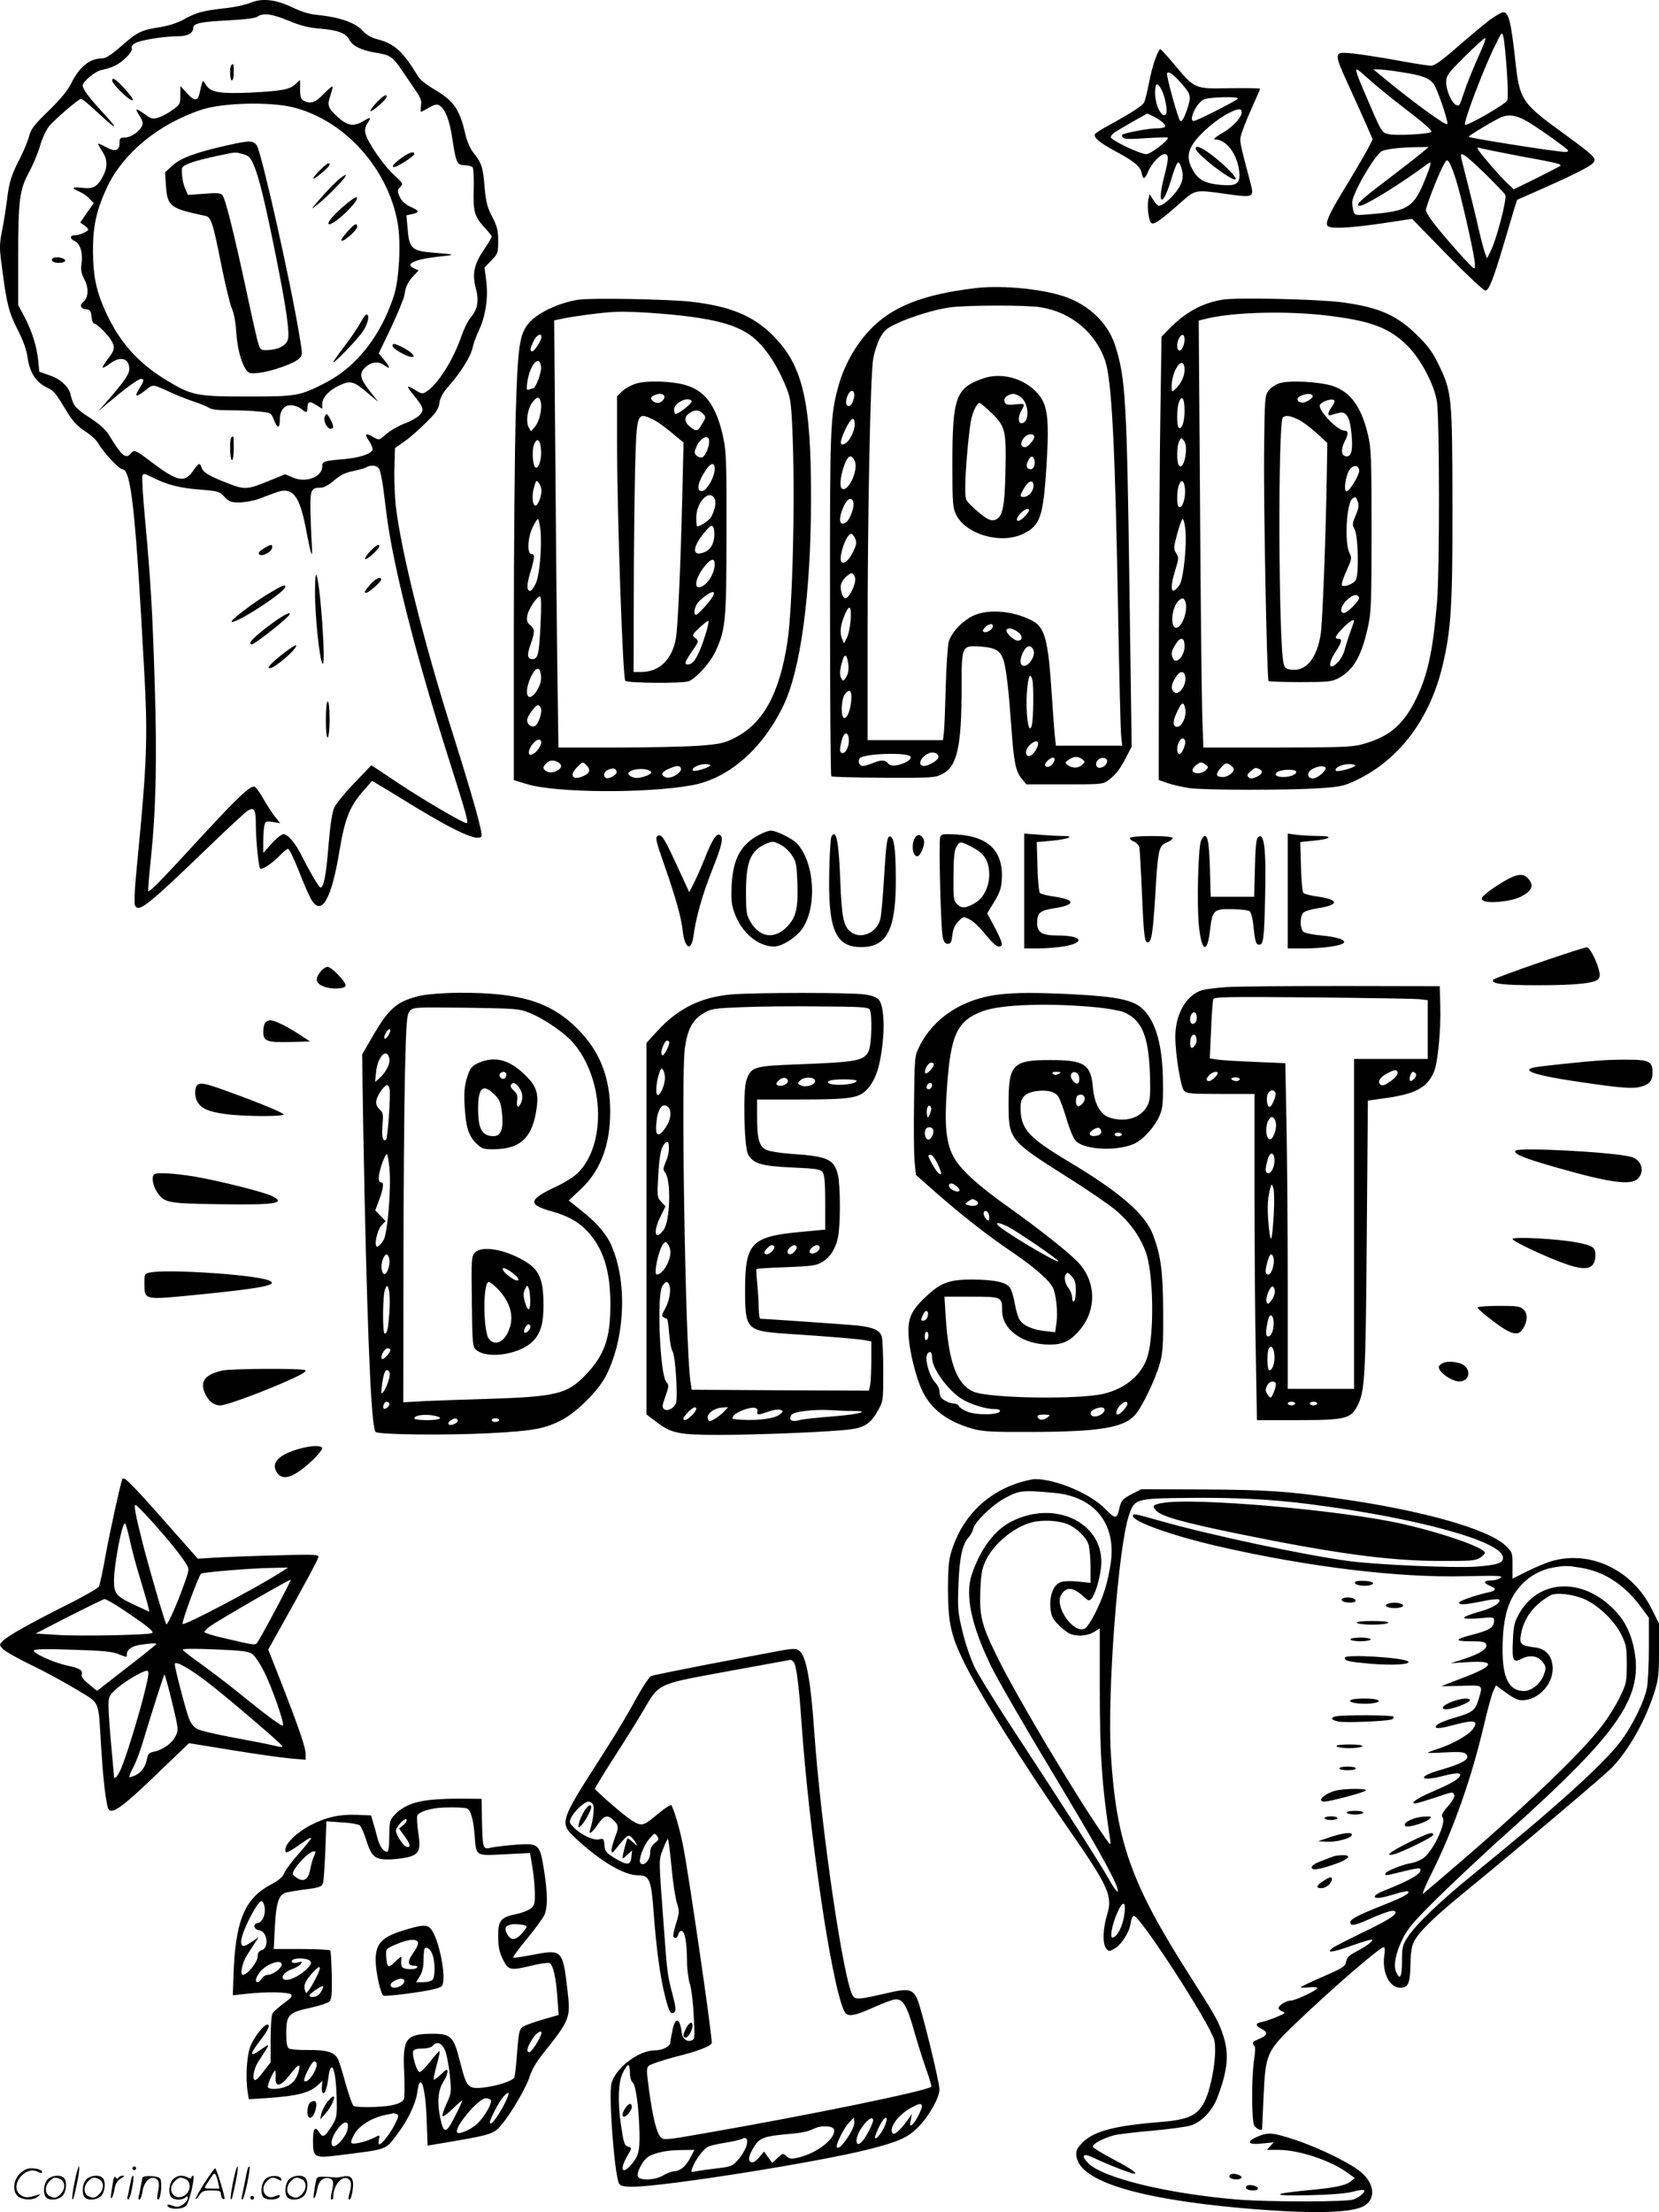 <svg version="1.0" xmlns="http://www.w3.org/2000/svg"
  viewBox="0 0 900.367 1200.421"
 preserveAspectRatio="xMidYMid meet">
<g transform="translate(-0.133,1200.658) scale(0.1,-0.1)"
fill="#000000" stroke="none">
<path d="M1359 11991 c-26 -11 -91 -25 -145 -30 -114 -13 -150 -23 -219 -62
-29 -16 -79 -32 -120 -39 -108 -17 -127 -26 -211 -100 -56 -49 -87 -70 -106
-70 -69 0 -124 -44 -170 -135 -21 -42 -59 -87 -123 -150 -77 -74 -95 -98 -105
-135 -6 -25 -27 -76 -46 -114 -50 -96 -64 -139 -74 -231 -6 -44 -17 -119 -27
-167 -16 -83 -16 -95 2 -225 23 -178 36 -227 86 -323 25 -49 44 -102 49 -138
13 -91 46 -141 115 -173 29 -14 40 -27 106 -137 27 -43 53 -70 92 -96 31 -19
63 -49 73 -67 21 -41 112 -139 129 -139 48 0 72 -221 120 -1114 17 -305 13
-460 -20 -821 -9 -88 -20 -217 -27 -286 -6 -69 -8 -134 -5 -143 18 -45 63 -10
380 295 112 108 216 205 231 215 38 24 46 9 46 -86 1 -81 15 -218 23 -226 9
-10 61 24 102 65 21 23 44 41 50 41 6 0 33 -55 59 -122 26 -68 57 -138 68
-155 55 -90 109 5 152 268 29 175 56 241 131 326 l46 52 47 -28 c26 -16 108
-65 182 -111 229 -139 346 -191 364 -162 9 15 -44 204 -158 566 -154 485 -279
986 -307 1229 -5 51 -9 141 -7 202 l3 110 50 35 c28 19 80 65 117 102 56 54
69 74 74 108 5 31 20 57 52 93 64 72 120 163 128 206 4 20 19 63 35 96 36 76
51 178 39 270 l-9 70 37 38 c35 36 37 41 37 106 0 56 -5 78 -33 132 -27 53
-34 81 -41 165 -9 106 -16 126 -62 184 -17 21 -34 62 -43 102 -31 133 -62 177
-167 239 -38 22 -77 52 -86 67 -85 140 -130 181 -222 205 -36 9 -61 24 -84 49
-38 42 -127 72 -239 83 -46 4 -89 17 -139 41 -92 44 -165 52 -230 25z m209
-97 c65 -27 108 -38 172 -43 96 -8 139 -25 157 -60 16 -33 67 -58 141 -70 83
-13 94 -21 150 -104 27 -39 61 -90 76 -112 21 -30 26 -48 22 -72 -2 -18 -3
-33 0 -33 3 0 23 10 44 23 31 17 44 20 57 11 30 -18 55 -81 69 -179 20 -133
26 -145 68 -145 19 0 38 -6 43 -12 4 -7 7 -61 5 -119 -3 -122 4 -146 58 -206
22 -23 40 -46 40 -50 0 -5 -17 -33 -38 -65 -58 -84 -69 -136 -49 -213 19 -71
11 -117 -29 -164 -14 -16 -36 -62 -49 -100 -43 -126 -129 -263 -190 -300 -20
-13 -26 -12 -57 7 -51 32 -55 27 -16 -20 59 -73 63 -86 37 -114 -13 -13 -49
-34 -80 -45 -32 -12 -77 -37 -100 -57 -40 -35 -41 -35 -69 -19 -44 27 -53 20
-26 -19 13 -20 22 -42 19 -49 -8 -22 -74 -43 -154 -50 -111 -9 -119 -12 -119
-40 0 -58 -91 -91 -161 -59 l-40 17 -79 -32 c-128 -53 -138 -54 -237 -15 -103
40 -129 57 -138 84 -9 28 -16 25 -47 -20 -46 -66 -85 -57 -234 56 -76 58 -85
62 -104 39 -26 -32 -49 -12 -119 104 -16 26 -52 58 -103 91 -77 50 -90 66
-103 123 -9 44 -55 87 -115 107 l-55 19 -6 58 c-8 80 -34 163 -75 240 l-34 65
0 261 c0 310 7 364 60 461 21 39 48 103 59 143 12 40 34 86 48 104 35 41 161
149 174 149 6 0 36 -24 67 -53 89 -82 112 -101 112 -93 0 3 -26 35 -58 69 -75
81 -112 130 -112 150 0 20 67 76 100 83 65 15 94 29 132 65 26 24 38 44 35 54
-4 10 3 20 21 29 31 16 159 36 232 36 50 0 80 17 80 46 0 24 44 33 191 40 90
5 146 12 157 20 29 22 79 16 170 -22z m492 -2433 c5 -11 14 -52 20 -93 5 -40
14 -111 20 -158 38 -289 159 -763 338 -1325 96 -303 108 -345 95 -345 -19 0
-237 128 -372 218 l-144 96 -92 -96 c-51 -53 -100 -113 -109 -133 -12 -25 -22
-91 -32 -208 -12 -157 -26 -227 -43 -227 -8 0 -65 97 -104 176 -33 66 -74 114
-97 114 -10 0 -39 -23 -64 -51 l-46 -51 0 63 c0 35 3 75 7 88 5 21 10 22 46
17 l39 -7 -30 38 c-16 21 -44 64 -62 96 -18 32 -39 61 -46 64 -23 9 -89 -53
-299 -281 -213 -232 -272 -292 -279 -285 -2 2 4 85 15 183 27 264 33 536 20
946 -13 404 -21 546 -52 883 -12 125 -18 234 -15 242 5 13 11 13 48 -6 82 -42
154 -61 261 -69 102 -8 109 -10 136 -39 26 -27 35 -31 83 -31 29 1 76 9 103
19 28 11 70 26 94 35 88 33 127 -13 161 -189 31 -163 40 -185 33 -84 -3 47 -6
129 -7 182 -1 106 4 117 56 117 17 0 44 15 72 39 34 29 61 43 103 51 32 7 65
16 73 21 26 15 59 10 70 -10z M1257 11653 c-11 -10 -8 -83 3 -83 6 0 10 20 10
45 0 46 -2 50 -13 38z M610 11569 c0 -18 96 -112 110 -107 8 2 -7 25 -40 61
-51 55 -70 68 -70 46z M1097 11554 c-3 -10 -8 -33 -12 -51 -9 -46 -29 -47 -69
-2 l-36 39 0 -50 c0 -47 -2 -52 -41 -79 -22 -17 -56 -35 -76 -42 -33 -10 -39
-9 -79 20 -50 34 -53 33 -23 -15 16 -26 18 -38 10 -53 -17 -32 -62 -61 -92
-61 -26 0 -29 -4 -29 -30 0 -42 -24 -49 -73 -22 -22 12 -42 21 -43 19 -2 -2 8
-20 21 -40 30 -44 32 -85 5 -137 -29 -56 -53 -70 -111 -63 -57 7 -63 -1 -16
-21 17 -7 42 -24 54 -38 l23 -24 -37 -52 -36 -53 21 -15 c12 -8 22 -19 22 -23
0 -10 -46 -31 -70 -31 -31 0 -32 -18 -3 -32 31 -15 46 -66 36 -130 -4 -27 1
-49 17 -79 24 -46 21 -97 -5 -119 -23 -19 -18 -38 13 -42 23 -3 27 -8 30 -40
2 -22 9 -38 16 -38 14 0 79 -66 95 -97 17 -34 14 -48 -24 -97 -39 -52 -35 -58
15 -21 56 41 103 27 103 -31 0 -28 -27 -67 -113 -166 l-55 -63 53 45 c95 80
163 130 178 130 19 0 18 -9 -6 -48 -31 -50 -24 -55 26 -17 51 39 34 41 164
-18 30 -13 80 -32 110 -42 30 -10 64 -24 75 -31 13 -10 51 -14 116 -14 53 0
124 -3 159 -7 62 -6 63 -7 78 -45 19 -49 32 -48 32 2 0 54 30 85 73 76 17 -3
38 -13 47 -21 23 -21 30 -19 30 8 0 35 10 39 47 16 l33 -21 0 25 c0 36 37 76
93 102 60 28 78 24 156 -43 l56 -47 -48 61 c-54 69 -58 95 -21 129 30 28 71
32 100 10 34 -26 36 -16 3 25 l-32 39 66 138 c36 76 69 156 73 178 8 50 19 72
52 107 l25 27 -26 12 c-53 24 8 50 153 65 77 8 72 10 -43 19 -120 9 -135 23
-143 126 l-7 77 32 7 c41 9 39 18 -9 39 -23 10 -47 30 -55 46 -19 37 -19 45 1
64 14 15 11 20 -35 62 -57 51 -146 180 -156 226 -5 19 -1 37 9 53 24 36 20 39
-18 16 -53 -33 -89 -28 -141 20 -55 50 -59 64 -40 119 8 24 13 45 11 47 -3 3
-24 -16 -49 -41 -44 -47 -71 -55 -108 -36 -15 9 -19 22 -19 62 l0 51 -24 -22
c-33 -31 -74 -38 -245 -47 -168 -7 -217 1 -242 42 -15 25 -17 25 -22 8z m496
-130 c279 -70 515 -332 567 -630 18 -104 8 -300 -20 -389 -69 -217 -202 -387
-369 -474 -144 -74 -158 -76 -426 -76 -276 0 -302 5 -435 85 -155 93 -255 204
-329 361 -56 119 -74 201 -75 339 -1 141 19 229 79 356 88 182 276 336 506
414 115 39 371 46 502 14z M1240 11219 c-173 -38 -261 -71 -303 -111 l-40 -37
5 -72 c8 -113 21 -123 214 -164 31 -7 41 -37 85 -259 22 -110 48 -219 58 -241
11 -24 21 -75 24 -125 6 -91 25 -165 52 -207 16 -23 21 -25 70 -20 68 7 193
51 219 77 20 20 20 21 2 127 -48 293 -205 990 -231 1030 -19 28 -40 28 -155 2z
m81 -49 c31 -9 40 -18 57 -58 29 -66 63 -207 121 -497 55 -274 75 -411 65
-450 -8 -32 -52 -56 -107 -58 -39 -2 -42 0 -53 33 -7 19 -37 154 -68 300 -67
310 -111 487 -128 508 -10 11 -29 13 -100 7 l-87 -6 -15 35 c-13 32 -19 70
-17 108 1 19 62 41 189 68 106 23 99 22 143 10z M1737 11082 c-51 -52 -46 -61
8 -16 42 34 56 54 37 54 -4 0 -25 -17 -45 -38z M1831 11025 c-23 -21 -65 -65
-94 -99 -51 -59 -51 -60 -12 -29 58 46 160 151 153 159 -4 3 -25 -11 -47 -31z
M1904 10918 c-44 -32 -104 -91 -115 -110 -19 -35 19 -18 76 33 53 50 81 86 72
95 -2 2 -17 -6 -33 -18z M1899 10763 c-42 -46 -52 -63 -41 -63 17 0 82 60 82
76 0 21 -14 17 -41 -13z M1959 10258 c-12 -23 -50 -80 -85 -126 -35 -46 -64
-86 -64 -90 0 -14 134 125 161 167 29 44 38 91 19 91 -5 0 -19 -19 -31 -42z
M2045 11450 c-21 -22 -36 -42 -33 -46 7 -7 88 64 88 77 0 18 -17 8 -55 -31z
M2182 11151 c-45 -33 -59 -51 -41 -51 17 0 109 60 109 71 0 17 -27 9 -68 -20z
M287 10604 c-12 -12 4 -24 33 -24 16 0 31 4 34 9 10 16 -52 30 -67 15z M2132
10128 c6 -17 78 -58 102 -58 16 0 16 2 5 16 -14 17 -82 54 -99 54 -7 0 -10 -6
-8 -12z M1763 9744 c-8 -21 13 -64 32 -64 19 0 19 13 0 50 -18 34 -23 36 -32
14z M1257 9633 c-11 -10 -8 -123 3 -123 6 0 10 28 10 65 0 65 -1 71 -13 58z
M1431 9029 c-23 -14 -30 -24 -23 -31 14 -14 66 12 70 35 4 22 -5 22 -47 -4z
M2010 9015 c-18 -19 -30 -38 -27 -42 8 -7 77 55 77 69 0 16 -17 7 -50 -27z
M1711 8795 c-1 -127 25 -375 41 -390 19 -18 -11 426 -33 480 -5 12 -8 -22 -8
-90z M2011 8835 c-33 -38 -36 -45 -21 -45 13 0 80 60 80 71 0 20 -30 7 -59
-26z M1470 8792 c-87 -51 -225 -155 -211 -160 27 -9 291 163 291 190 0 14 -14
9 -80 -30z M1485 8629 c-104 -76 -146 -119 -116 -119 10 0 120 83 176 133 60
54 21 45 -60 -14z M1531 8454 c-62 -50 -84 -74 -66 -74 28 0 156 112 143 125
-3 3 -38 -20 -77 -51z M1770 8099 c0 -64 4 -98 10 -94 6 3 10 48 10 101 0 56
-4 94 -10 94 -6 0 -10 -40 -10 -101z M8083 11896 c-32 -25 -110 -90 -173 -145
-80 -70 -123 -101 -141 -101 -14 0 -74 9 -135 20 -156 29 -298 50 -339 50 -48
0 -46 -20 11 -145 25 -55 68 -150 96 -212 l49 -112 -26 -52 c-15 -28 -65 -114
-111 -190 -92 -149 -118 -204 -110 -225 8 -21 105 -17 296 10 l165 25 190
-195 c105 -107 198 -194 207 -194 20 0 42 56 100 250 22 74 47 159 56 189 l17
53 140 62 c176 78 258 120 274 140 19 23 2 39 -163 159 -227 165 -238 181
-261 396 -23 210 -36 261 -65 261 -10 0 -44 -20 -77 -44z m96 -270 c6 -87 7
-155 2 -165 -12 -22 -225 -144 -229 -131 -7 21 108 322 170 443 31 62 31 62
39 32 4 -16 12 -97 18 -179z m-135 117 c-45 -101 -80 -186 -99 -243 -23 -70
-23 -70 -41 -63 -23 9 -54 78 -54 122 0 37 7 47 101 141 56 55 105 100 110
100 5 0 -3 -26 -17 -57z m-615 -165 c31 -29 123 -104 205 -167 102 -78 144
-116 135 -121 -22 -12 -190 -20 -229 -12 -40 9 -39 8 -114 182 -60 138 -71
170 -60 170 4 0 32 -24 63 -52z m185 36 c109 -17 146 -32 170 -66 20 -29 80
-207 72 -215 -9 -10 -203 132 -362 265 l-39 32 29 0 c16 0 74 -7 130 -16z
m684 -271 c34 -21 99 -65 144 -98 76 -55 81 -60 56 -63 -26 -3 -517 74 -526
82 -3 4 98 66 163 100 50 26 95 20 163 -21z m-587 -171 c-24 -20 -109 -86
-189 -147 -139 -105 -170 -135 -140 -135 29 0 228 123 368 228 15 11 17 10 13
-10 -3 -13 -21 -61 -41 -108 -53 -120 -91 -141 -286 -156 -81 -7 -83 -6 -89
17 -4 13 -7 34 -7 47 0 46 118 251 159 277 20 12 93 21 186 23 l70 1 -44 -37z
m541 -13 c197 -36 228 -43 217 -53 -2 -2 -60 -32 -128 -66 l-124 -61 -35 33
c-49 46 -162 179 -162 190 0 5 5 6 11 2 6 -3 105 -23 221 -45z m-195 -91 c58
-57 109 -110 114 -119 10 -20 -49 -247 -80 -306 l-19 -38 -12 30 c-6 17 -22
77 -35 135 -13 58 -40 167 -59 243 -20 76 -36 142 -36 148 0 23 28 2 127 -93z
m-152 -43 c26 -82 88 -356 99 -432 4 -24 2 -43 -3 -43 -10 0 -166 176 -223
251 -21 28 -38 57 -38 65 0 19 61 178 90 234 21 42 23 43 37 25 7 -11 25 -56
38 -100z M6271 11686 c-11 -29 -27 -90 -35 -135 -9 -45 -20 -90 -26 -101 -10
-18 -65 -54 -192 -124 -37 -20 -70 -41 -74 -47 -10 -17 24 -46 105 -90 105
-56 141 -85 148 -120 7 -38 17 -37 34 3 18 45 67 98 90 98 25 0 24 -23 -1
-120 -40 -153 -11 -175 35 -26 33 107 41 118 54 83 20 -52 13 -91 -23 -139
-34 -44 -75 -78 -96 -78 -6 0 -19 14 -30 32 l-19 31 -7 -27 c-8 -35 0 -114 15
-129 13 -13 51 13 161 111 81 71 76 70 253 45 143 -20 146 -18 124 64 -61 231
-60 224 -47 267 7 23 32 85 56 139 24 53 44 99 44 102 0 3 -73 4 -163 3 -194
-4 -190 -5 -302 128 -38 46 -73 84 -77 84 -4 0 -16 -24 -27 -54z m154 -146
c40 -47 41 -60 19 -127 -16 -48 -30 -71 -38 -62 -11 11 -76 244 -71 257 6 17
39 -7 90 -68z m-120 -20 c20 -39 34 -115 25 -131 -20 -32 -60 45 -60 116 0 52
13 58 35 15z m415 -48 c0 -8 -224 -122 -240 -122 -32 0 18 104 57 118 33 12
183 16 183 4z m20 -76 c0 -27 -53 -83 -108 -113 -35 -21 -49 -33 -37 -33 60 0
118 -75 131 -167 9 -73 -9 -87 -97 -80 -82 7 -120 25 -149 72 -36 59 -37 103
-1 155 36 54 128 132 195 165 49 24 66 25 66 1z m-477 -22 c42 -22 68 -45 61
-55 -3 -5 -24 -9 -47 -9 -43 0 -176 -25 -185 -35 -3 -3 -1 -10 5 -16 8 -8 46
-8 127 -2 64 4 116 5 116 2 0 -17 -95 -89 -117 -89 -34 0 -193 76 -193 92 0 7
10 20 23 28 32 20 171 100 175 100 2 0 17 -7 35 -16z M6490 11201 c0 -28 201
-183 217 -167 9 9 -60 79 -130 132 -56 42 -87 54 -87 35z M5295 10443 c-285
-34 -452 -100 -572 -226 -79 -83 -142 -196 -172 -308 -44 -161 -46 -216 -45
-1186 0 -508 3 -926 7 -929 3 -4 131 -7 284 -8 262 -1 280 0 318 20 81 41 105
146 105 469 0 227 1 230 101 223 114 -9 128 -27 148 -198 6 -47 15 -154 21
-239 13 -189 24 -243 57 -281 l25 -30 208 0 c200 0 208 1 236 22 44 34 61 57
96 123 l31 60 -12 865 c-14 1007 -21 1136 -77 1310 -42 133 -159 238 -311 278
-132 36 -323 50 -448 35z m355 -104 c163 -26 296 -136 349 -289 36 -104 55
-466 71 -1400 6 -322 13 -609 16 -637 l6 -53 -180 0 -180 0 -6 53 c-3 28 -10
126 -16 217 -20 308 -37 373 -110 410 -112 57 -253 64 -333 17 -57 -34 -103
-87 -117 -134 -5 -21 -13 -130 -16 -243 -3 -113 -7 -224 -10 -247 l-5 -43
-205 0 -204 0 0 573 c0 670 15 1399 30 1494 6 37 23 89 37 115 22 40 37 54 87
77 82 39 216 80 296 90 95 12 415 13 490 0z m-1014 -491 c-9 -35 -22 -51 -36
-43 -13 8 -6 51 12 73 16 19 32 -1 24 -30z m4 -145 c0 -34 -28 -91 -51 -103
-32 -18 -32 8 0 76 31 65 51 76 51 27z m1 -200 c19 -51 -37 -169 -70 -148 -26
15 16 175 45 175 8 0 19 -12 25 -27z m-8 -222 c6 -25 -18 -93 -39 -108 -38
-27 -45 17 -14 85 20 44 44 55 53 23z m9 -196 c9 -20 8 -33 -7 -65 -22 -49
-51 -78 -66 -63 -20 20 25 153 52 153 5 0 15 -11 21 -25z m-3 -247 c-10 -38
-36 -78 -49 -78 -16 0 -31 48 -24 76 3 13 18 34 32 45 24 19 27 19 38 4 8 -11
9 -26 3 -47z m-21 -196 c-3 -37 -12 -81 -21 -97 l-15 -30 -12 29 c-12 33 -7
72 17 129 25 57 36 46 31 -31z m772 -33 c0 -17 -32 -38 -48 -32 -10 4 -9 9 4
24 19 21 44 25 44 8z m144 -39 c19 -19 15 -40 -9 -40 -22 0 -69 45 -61 59 9
15 44 5 70 -19z m75 -88 c18 -33 -31 -104 -60 -86 -14 8 -11 41 6 74 18 34 40
39 54 12z m-1005 -71 c6 -40 1 -65 -17 -89 -8 -11 -12 -11 -18 0 -12 18 -11
46 2 91 13 48 25 47 33 -2z m1000 -93 c8 -31 6 -217 -3 -248 -17 -62 -35 68
-26 185 7 84 17 106 29 63z m-982 -104 c-4 -57 -21 -104 -38 -104 -20 0 -19
98 2 128 23 33 40 22 36 -24z m-14 -215 c4 -35 -14 -79 -33 -79 -18 0 -19 20
-4 73 11 42 32 45 37 6z m1018 -57 c-15 -30 -39 -46 -50 -35 -14 14 -4 43 21
63 34 27 50 12 29 -28z m-533 -48 c-6 -17 -54 -44 -77 -44 -39 0 -18 52 29 70
26 10 56 -6 48 -26z m-151 8 c13 -13 -29 -41 -74 -48 -24 -4 -38 -1 -47 10
-17 20 -38 20 -84 1 -20 -8 -43 -15 -52 -15 -21 0 -31 28 -16 43 24 24 250 32
273 9z m778 -31 c-12 -24 -37 -34 -46 -19 -8 13 34 51 47 42 5 -3 5 -13 -1
-23z m154 16 c17 -13 17 -14 1 -30 -20 -20 -53 -21 -78 -3 -17 13 -17 15 5 30
27 19 48 20 72 3z m136 -11 c0 -18 -21 -36 -42 -36 -23 0 -24 36 -1 48 20 12
43 5 43 -12z M5334 9952 c-146 -52 -164 -102 -164 -466 0 -211 2 -233 20 -272
53 -108 245 -163 365 -104 93 46 108 92 126 371 16 264 6 334 -54 397 -75 79
-196 109 -293 74z m209 -102 c45 -35 46 -140 2 -140 -19 0 -19 36 0 70 21 36
20 38 -35 32 -41 -4 -51 -1 -56 13 -5 12 -1 23 11 31 26 19 48 17 78 -6z
m-160 -85 c75 -73 80 -95 75 -319 -4 -195 -16 -248 -58 -261 -24 -8 -53 9
-117 68 -43 40 -43 40 -43 111 0 83 17 278 30 355 10 53 33 101 48 101 5 0 34
-25 65 -55z m231 -124 c8 -12 -32 -61 -49 -61 -23 0 -28 20 -11 45 16 25 50
33 60 16z m0 -127 c9 -23 -2 -54 -19 -54 -22 0 -28 20 -14 46 15 28 24 30 33
8z m-4 -146 c0 -27 -28 -58 -52 -58 -21 0 -22 4 -7 33 29 56 59 68 59 25z
m-32 -146 c-16 -22 -40 -42 -50 -42 -16 0 -8 21 17 46 28 27 55 24 33 -4z
M3139 10380 c-109 -17 -230 -76 -273 -133 -46 -60 -55 -126 -66 -497 -5 -190
-10 -712 -10 -1161 l0 -816 73 -22 c156 -47 642 -51 892 -6 201 36 386 198
500 437 92 194 147 604 148 1113 1 535 -44 728 -207 891 -107 107 -230 158
-441 183 -124 14 -547 22 -616 11z m560 -86 c225 -26 336 -63 415 -141 53 -51
108 -137 147 -231 30 -71 33 -88 40 -232 17 -356 3 -974 -26 -1165 -43 -284
-132 -445 -287 -523 -55 -28 -78 -33 -188 -42 -69 -5 -270 -10 -446 -10 l-322
0 -6 433 c-3 237 -8 759 -11 1159 l-6 726 48 10 c51 11 189 30 263 35 70 6
232 -3 379 -19z m-759 -116 c0 -19 -38 -78 -50 -78 -14 0 -13 14 7 55 16 34
43 48 43 23z m-2 -165 c3 -27 -30 -113 -42 -113 -3 0 -12 -3 -22 -7 -15 -6
-16 -1 -11 39 14 98 68 157 75 81z m-3 -184 c11 -34 -5 -107 -29 -136 l-23
-27 -13 23 c-16 31 -5 102 21 135 25 31 36 33 44 5z m3 -270 c3 -52 -17 -104
-33 -87 -13 13 -17 93 -6 121 17 44 36 28 39 -34z m2 -214 c0 -35 -21 -86 -34
-82 -16 5 -19 56 -6 101 11 38 13 39 26 21 8 -10 14 -29 14 -40z m-6 -210 c10
-88 -4 -254 -26 -297 -10 -21 -23 -38 -29 -38 -20 0 -20 32 0 99 25 82 26 101
6 101 -24 0 -20 90 7 145 12 25 25 45 29 45 3 0 9 -25 13 -55z m1 -517 c-8
-161 -14 -188 -44 -188 -28 0 -31 21 -10 80 24 69 24 81 -2 104 -17 14 -20 25
-16 52 6 35 52 104 69 104 7 0 8 -53 3 -152z m3 -282 c5 -57 -59 -142 -74
-101 -15 37 33 151 59 142 7 -2 13 -20 15 -41z m-1 -172 c9 -23 -15 -91 -34
-98 -23 -9 -47 17 -39 42 9 26 45 72 57 72 5 0 12 -7 16 -16z m-7 -211 c-27
-47 -70 -59 -56 -16 11 34 47 66 60 53 8 -8 7 -18 -4 -37z m105 -86 c21 -16
13 -34 -22 -48 -16 -6 -31 -5 -44 1 -23 13 -24 24 -3 44 19 20 44 20 69 3z
m149 -13 c25 -25 19 -44 -19 -60 -58 -24 -76 6 -30 51 29 29 29 30 49 9z m671
-3 c-16 -14 -86 -34 -93 -26 -12 12 31 35 67 35 21 0 31 -4 26 -9z m-162 -7
c23 -23 -51 -71 -83 -54 -25 13 -18 28 24 46 35 15 50 17 59 8z m-345 -26 c3
-16 -44 -42 -59 -33 -17 11 -9 36 14 45 28 11 41 8 45 -12z m186 1 c14 -13
-60 -40 -89 -33 -14 3 -28 11 -31 16 -18 29 91 45 120 17z M3457 9926 c-26 -7
-61 -26 -77 -41 l-30 -29 0 -234 c0 -398 31 -1296 45 -1310 13 -13 315 -15
345 -2 42 18 118 102 146 165 53 116 58 163 58 635 1 384 -1 445 -17 520 -36
170 -96 254 -202 286 -71 22 -209 27 -268 10z m148 -66 c9 -15 -13 -40 -35
-40 -10 0 -23 6 -29 14 -10 11 -8 17 6 25 23 13 50 14 58 1z m150 -30 c6 -9
-69 -70 -87 -70 -4 0 -8 11 -8 25 0 36 77 73 95 45z m59 -66 c20 -20 20 -22
-4 -61 -23 -39 -29 -40 -64 -12 -32 25 -33 53 -4 73 29 20 52 20 72 0z m-272
-32 c21 -9 67 -42 103 -72 l66 -55 -6 -260 c-9 -384 -24 -733 -35 -799 -19
-116 -89 -186 -188 -186 l-42 0 1 418 c0 229 4 534 7 678 8 311 10 315 94 276z
m308 -121 c0 -32 -21 -79 -37 -86 -9 -3 -23 1 -31 9 -13 12 -13 20 -2 46 22
53 70 74 70 31z m30 -149 c0 -43 -41 -116 -67 -120 -35 -5 -26 47 20 115 27
40 47 42 47 5z m-1 -161 c11 -19 3 -60 -18 -100 -10 -18 -59 -51 -76 -51 -3 0
-5 21 -5 48 0 83 71 157 99 103z m-2 -214 c-6 -45 -29 -73 -69 -82 -55 -14
-43 44 24 121 27 31 33 33 41 19 5 -10 7 -35 4 -58z m3 -142 c0 -56 -48 -125
-87 -125 -25 0 -13 53 23 101 40 54 64 63 64 24z m-9 -173 c-15 -28 -82 -102
-92 -102 -13 0 -11 31 4 58 15 25 78 72 90 65 4 -2 3 -12 -2 -21z m-41 -209
c-33 -105 -61 -157 -87 -161 -31 -5 -29 7 12 67 40 58 41 59 18 77 -17 13 -15
17 25 55 24 22 46 39 49 36 2 -3 -5 -36 -17 -74z M6640 10381 c-110 -17 -206
-68 -295 -161 l-40 -41 -6 -412 c-4 -227 -7 -768 -8 -1203 l-1 -790 48 -17
c26 -9 79 -21 117 -27 86 -12 534 -12 708 -1 116 8 135 13 200 44 232 111 398
331 467 620 47 195 55 328 54 877 -1 584 -3 610 -75 758 -31 65 -58 102 -113
156 -112 112 -210 155 -411 182 -127 17 -564 27 -645 15z m558 -86 c242 -29
343 -66 442 -165 72 -72 145 -209 160 -304 14 -91 15 -923 0 -1091 -23 -273
-53 -404 -122 -538 -69 -133 -145 -193 -293 -232 -49 -12 -130 -15 -456 -15
l-397 0 -6 183 c-3 100 -9 621 -12 1158 l-7 976 49 12 c148 34 424 41 642 16z
m-768 -131 c0 -32 -18 -66 -31 -59 -12 8 -12 41 1 66 15 27 30 24 30 -7z m0
-165 c0 -35 -20 -76 -49 -103 -21 -19 -21 -19 -21 18 0 20 7 53 15 73 25 61
55 67 55 12z m0 -220 c0 -62 -14 -104 -31 -94 -12 8 -12 107 1 140 16 41 30
19 30 -46z m7 -231 c-5 -53 -25 -88 -38 -66 -13 19 -11 106 2 130 11 21 12 21
26 2 10 -13 13 -35 10 -66z m-4 -212 c-1 -48 -18 -90 -34 -81 -12 8 -12 87 1
121 15 39 33 16 33 -40z m1 -198 c10 -83 -10 -278 -32 -307 -45 -61 -55 -24
-22 83 19 61 20 67 5 90 -15 23 -15 30 5 105 12 45 26 81 30 81 4 0 11 -24 14
-52z m1 -399 c15 -45 -19 -139 -50 -139 -34 0 -26 107 11 145 21 20 31 19 39
-6z m-5 -239 c0 -56 -48 -104 -64 -64 -10 25 -7 37 14 72 28 46 50 42 50 -8z
m3 -161 c12 -47 -35 -113 -61 -87 -17 17 -15 38 8 76 22 37 45 42 53 11z m1
-179 c9 -48 -26 -112 -54 -95 -15 9 -12 34 11 82 25 51 34 54 43 13z m-1 -173
c7 -19 -21 -80 -33 -72 -13 8 -13 41 0 66 12 22 26 25 33 6z m111 -130 c17
-13 17 -14 1 -30 -19 -19 -60 -23 -71 -5 -4 6 3 19 16 30 27 22 31 22 54 5z
m151 -18 c11 -17 -26 -49 -56 -49 -39 0 -43 14 -13 49 21 25 29 29 44 21 11
-6 22 -15 25 -21z m661 12 c-8 -12 -95 -35 -104 -27 -13 14 31 36 71 36 21 0
36 -4 33 -9z m-161 -10 c7 -12 -31 -48 -58 -57 -26 -8 -45 11 -31 34 16 24 78
40 89 23z m-361 -7 c25 -10 19 -31 -15 -44 -24 -10 -33 -10 -42 -1 -9 10 -7
17 12 32 26 22 24 21 45 13z m201 -13 c8 -15 -29 -31 -69 -31 -40 0 -54 14
-29 29 23 13 90 14 98 2z M6946 9927 c-21 -6 -48 -25 -60 -40 -20 -27 -21 -42
-24 -310 -4 -298 15 -1257 24 -1266 3 -3 81 -6 172 -6 153 0 170 2 209 22 81
44 125 121 160 285 16 72 18 138 18 518 0 390 -2 443 -19 515 -36 154 -95 236
-195 268 -70 22 -233 31 -285 14z m179 -67 c8 -12 -40 -43 -61 -38 -27 5 -28
27 -2 37 31 13 55 13 63 1z m118 -26 c4 -4 -2 -19 -13 -34 -25 -35 -26 -54 -2
-45 9 3 29 9 44 12 37 7 56 -26 64 -114 8 -87 1 -123 -26 -123 -29 0 -34 36
-11 81 21 40 21 59 -2 59 -38 0 -147 115 -132 140 13 20 65 36 78 24z m-198
-103 c22 -10 67 -43 100 -73 l60 -55 -3 -179 c-6 -350 -23 -790 -33 -859 -20
-127 -77 -199 -152 -193 -36 3 -42 7 -49 33 -28 101 -32 1319 -4 1337 17 12
38 9 81 -11z m333 -276 c3 -23 -52 -115 -69 -115 -17 0 -5 84 15 115 20 30 50
30 54 0z m-8 -171 c8 -19 5 -36 -11 -74 -19 -45 -20 -50 -5 -78 18 -36 23
-240 6 -272 -12 -22 -67 -43 -76 -29 -3 6 8 41 25 78 29 64 30 70 16 97 -28
55 -16 275 17 295 18 12 17 12 28 -17z m7 -521 c5 -14 -63 -83 -82 -83 -26 0
-16 41 17 71 31 30 58 35 65 12z m-27 -127 c0 -2 -9 -28 -20 -58 -10 -29 -24
-71 -30 -94 -5 -23 -21 -53 -35 -68 -51 -55 -62 -17 -15 54 33 50 38 70 15 70
-24 0 -18 15 25 59 34 35 60 51 60 37z M4125 7478 c-103 -52 -146 -131 -153
-278 -3 -81 -1 -104 18 -154 39 -103 126 -175 211 -176 45 0 123 50 156 99 80
120 65 357 -30 460 -26 27 -113 71 -142 70 -11 0 -38 -9 -60 -21z m112 -55
c19 -9 47 -34 61 -56 25 -37 27 -51 31 -155 4 -128 -6 -175 -45 -222 -70 -83
-155 -77 -209 13 -23 40 -25 53 -25 166 0 160 25 221 105 257 39 17 41 17 82
-3z M3570 7470 c-13 -8 -8 -29 33 -147 63 -180 95 -291 103 -364 11 -101 47
-120 59 -31 14 103 48 222 100 354 55 138 65 181 43 194 -18 11 -42 -27 -82
-128 -20 -51 -48 -113 -61 -138 l-23 -45 -37 80 c-99 217 -112 240 -135 225z
M4514 7468 c-5 -7 -10 -90 -12 -184 -8 -320 32 -417 173 -417 142 0 190 97
188 378 -1 158 -9 215 -30 222 -17 6 -22 -31 -34 -227 -6 -102 -15 -201 -20
-221 -19 -75 -107 -113 -161 -69 -40 31 -49 80 -57 295 -8 198 -22 264 -47
223z M4972 7467 c-27 -32 -21 -107 8 -107 16 0 42 61 36 85 -7 27 -30 39 -44
22z M5104 7465 c-9 -22 3 -499 14 -545 6 -25 13 -35 27 -35 16 0 21 9 25 48 4
33 14 55 33 74 26 27 27 27 61 10 19 -9 58 -46 86 -82 32 -39 59 -65 71 -65
27 0 24 17 -21 104 l-41 76 37 61 c29 47 39 74 42 117 11 157 -68 239 -243
250 -74 4 -85 3 -91 -13z m207 -76 c41 -29 59 -69 59 -129 0 -63 -29 -124 -73
-151 -52 -32 -76 -34 -100 -10 -21 20 -22 31 -21 156 1 107 5 139 18 160 16
24 18 25 52 10 19 -8 48 -24 65 -36z M5560 7171 l0 -311 77 0 c42 0 105 5 139
11 120 21 98 59 -34 59 -86 0 -112 16 -112 69 0 54 16 67 94 79 116 18 116 46
0 63 -38 5 -73 14 -79 20 -5 5 -12 70 -13 143 l-4 133 79 7 c91 8 134 26 63
26 -25 0 -82 3 -127 7 l-83 6 0 -312z M6990 7171 l0 -311 94 0 c96 0 194 14
209 29 16 16 -33 33 -119 41 -46 4 -90 13 -99 20 -18 15 -20 80 -2 102 7 9 42
20 81 26 116 18 116 46 0 63 -38 5 -73 14 -79 20 -5 5 -12 70 -13 143 l-4 133
69 7 c95 9 116 26 33 26 -36 0 -89 3 -117 6 l-53 7 0 -312z M6135 7460 c-3 -6
5 -14 19 -20 14 -5 28 -20 31 -32 2 -13 9 -127 14 -253 10 -233 15 -269 34
-262 18 6 25 52 37 236 16 276 19 287 66 307 19 8 32 19 29 24 -8 13 -222 13
-230 0z M6519 7443 c-15 -40 -23 -351 -11 -461 15 -145 46 -154 61 -18 12 104
20 111 122 109 44 -1 86 -6 93 -12 7 -6 17 -43 20 -82 9 -83 14 -99 31 -99 23
0 27 31 32 245 7 272 -4 372 -39 337 -9 -9 -14 -58 -16 -167 l-4 -155 -118 0
-118 0 -4 148 c-5 144 -11 182 -29 182 -5 0 -14 -12 -20 -27z M8162 7223 c-34
-20 -77 -49 -95 -65 -27 -23 -30 -29 -17 -38 26 -19 154 -6 206 21 58 30 71
58 43 93 -28 36 -62 33 -137 -11z M8361 6785 c-134 -46 -248 -88 -254 -94 -22
-22 48 -31 236 -31 216 0 316 11 334 35 9 13 9 26 -2 61 -15 50 -46 106 -60
110 -6 2 -120 -35 -254 -81z M1741 6734 c-31 -40 -27 -63 15 -80 41 -17 115
-15 121 3 6 17 -76 103 -98 103 -9 0 -27 -12 -38 -26z M6660 6650 c-67 -4
-130 -13 -150 -22 -78 -34 -130 -133 -130 -248 0 -93 29 -272 47 -292 14 -16
36 -18 200 -18 l183 0 0 -547 c0 -302 3 -700 7 -885 l6 -338 221 0 c257 0 289
8 324 77 41 80 45 147 51 918 l6 739 85 12 c172 23 237 57 274 145 21 49 38
232 34 359 l-3 105 -520 1 c-286 0 -572 -2 -635 -6z m1048 -66 l42 -5 0 -160
0 -159 -200 0 -200 0 0 -895 0 -895 -180 0 -180 0 0 568 c0 313 -3 711 -7 884
l-6 315 -166 7 c-91 4 -184 9 -205 13 l-39 6 7 153 c3 84 9 160 12 168 5 13
74 14 542 10 295 -3 556 -7 580 -10z m-1213 -114 c-9 -28 -35 -25 -35 3 0 32
21 52 33 32 4 -9 5 -24 2 -35z m-5 -131 c-6 -10 -15 -19 -20 -19 -14 0 -12 54
2 68 17 17 32 -23 18 -49z m1093 -145 c11 -11 -5 -35 -41 -59 -26 -18 -39 -22
-49 -14 -18 16 -1 42 39 62 37 18 42 20 51 11z m-973 -11 c0 -12 -33 -43 -47
-43 -18 0 -17 15 3 34 15 16 44 22 44 9z m1076 -4 c7 -12 -22 -46 -32 -37 -8
9 5 48 16 48 5 0 12 -5 16 -11z m-956 -29 c0 -5 -9 -10 -19 -10 -11 0 -23 5
-26 10 -4 6 5 10 19 10 14 0 26 -4 26 -10z m193 -73 c6 -16 -19 -77 -31 -77
-14 0 -20 43 -11 68 9 24 34 29 42 9z m2 -197 c-4 -19 -12 -41 -20 -49 -32
-33 -45 68 -13 106 19 24 41 -14 33 -57z m-7 -161 c4 -35 -14 -79 -33 -79 -18
0 -19 20 -4 73 11 42 32 45 37 6z m-4 -307 c-4 -67 -10 -125 -14 -127 -5 -3
-11 38 -15 90 -7 87 -3 138 12 190 5 18 7 18 15 -5 5 -14 6 -78 2 -148z m-1
-232 c8 -30 -11 -90 -28 -90 -18 0 -19 21 -4 73 11 41 24 48 32 17z m7 -184
c0 -13 -9 -34 -19 -47 -17 -21 -20 -22 -26 -8 -8 21 21 92 35 84 5 -3 10 -17
10 -29z m-6 -174 c-1 -43 -19 -76 -36 -66 -9 6 -5 52 8 97 10 32 29 11 28 -31z
m4 -170 c3 -42 -11 -82 -28 -82 -11 0 -14 89 -4 115 11 28 29 10 32 -33z m7
-152 c3 -5 -2 -26 -10 -47 -16 -36 -17 -37 -31 -19 -17 24 -17 31 -4 57 11 20
35 25 45 9z m105 -110 c0 -5 -9 -10 -20 -10 -11 0 -20 5 -20 10 0 6 9 10 20
10 11 0 20 -4 20 -10z m120 0 c0 -5 -9 -10 -20 -10 -11 0 -20 5 -20 10 0 6 9
10 20 10 11 0 20 -4 20 -10z M2292 6605 c-135 -29 -179 -67 -271 -227 l-54
-93 2 -165 c1 -91 6 -365 11 -610 19 -858 38 -1252 60 -1274 15 -15 377 -19
617 -7 241 13 303 24 397 74 78 41 192 155 233 232 107 204 121 513 32 714
-27 62 -79 122 -161 187 l-70 56 66 62 c106 99 159 239 159 421 0 185 -57 328
-177 448 -146 147 -314 198 -641 196 -78 0 -168 -7 -203 -14z m581 -94 c85
-34 203 -116 249 -175 158 -198 168 -535 20 -690 -23 -24 -72 -55 -127 -81
-145 -68 -150 -95 -23 -131 92 -25 153 -60 201 -113 83 -92 120 -211 121 -386
1 -190 -31 -282 -136 -391 -99 -103 -158 -117 -538 -129 -107 -3 -252 -8 -322
-11 l-128 -7 1 729 c0 401 4 874 8 1052 7 294 10 324 27 343 18 20 26 20 304
17 269 -4 288 -5 343 -27z m-753 -97 c0 -3 -5 -14 -10 -25 -16 -28 -32 -23
-18 6 10 22 28 35 28 19z m-6 -150 c7 -28 -17 -76 -55 -110 l-22 -19 5 52 c8
84 57 137 72 77z m2 -169 c6 -26 -10 -263 -19 -272 -17 -17 -25 14 -20 76 5
61 4 70 -17 89 -26 24 -22 56 12 103 27 35 36 36 44 4z m-1 -428 c10 -109 -10
-352 -32 -390 -10 -17 -24 -32 -32 -35 -23 -8 -5 87 21 115 l22 23 -28 29 -28
29 21 57 c22 59 27 95 12 95 -19 0 -19 31 1 94 12 36 25 63 29 60 4 -2 10 -37
14 -77z m-1 -491 c7 -29 -12 -88 -28 -83 -15 5 -19 48 -7 80 13 33 27 35 35 3z
m1 -286 c-7 -96 -12 -120 -26 -120 -13 0 -11 217 3 243 11 22 12 21 20 -8 5
-16 6 -68 3 -115z m5 -209 c0 -16 -38 -56 -46 -49 -11 12 13 58 31 58 8 0 15
-4 15 -9z m-5 -121 c8 -13 -12 -78 -32 -105 -14 -18 -14 -15 -9 33 10 77 23
101 41 72z m-1 -169 c7 -10 -22 -37 -30 -28 -9 8 3 37 15 37 5 0 12 -4 15 -9z
m245 -67 c54 -11 33 -24 -39 -24 -38 0 -70 4 -70 9 0 18 57 25 109 15z m126
-23 c7 -13 -32 -34 -47 -25 -7 5 -5 11 7 21 22 15 32 16 40 4z m225 -1 c0 -5
-9 -10 -20 -10 -11 0 -20 5 -20 10 0 6 9 10 20 10 11 0 20 -4 20 -10z M2617
6246 c-54 -20 -65 -32 -83 -94 -12 -40 -15 -79 -11 -146 6 -115 21 -162 62
-203 30 -30 39 -33 92 -33 151 0 217 64 238 232 9 75 -5 114 -63 170 -80 79
-154 102 -235 74z m133 -70 c0 -8 -5 -18 -11 -22 -14 -8 -33 11 -25 25 10 16
36 13 36 -3z m62 -63 c23 -27 30 -57 19 -87 -15 -37 -28 -32 -23 9 3 27 -1 39
-18 53 -13 11 -20 24 -16 30 10 17 20 15 38 -5z m-127 -46 c27 -27 34 -43 40
-94 12 -107 -8 -144 -71 -129 -41 11 -57 48 -58 140 -1 120 26 146 89 83z
M2580 5210 c-20 -20 -21 -30 -18 -266 3 -240 4 -246 25 -264 64 -51 242 -22
310 52 39 42 54 94 54 189 0 144 -22 196 -105 244 -106 62 -228 83 -266 45z
m217 -123 c33 -29 17 -41 -20 -15 -33 23 -47 37 -47 51 0 10 40 -11 67 -36z
m-95 -74 c63 -66 86 -135 69 -201 -22 -81 -77 -116 -115 -73 -33 36 -35 311
-2 311 6 0 28 -17 48 -37z m177 -65 c1 -59 -14 -62 -29 -6 -9 31 -9 48 0 67
12 25 13 25 21 6 4 -11 8 -41 8 -67z m1 -142 c0 -16 -24 -38 -33 -30 -8 9 11
44 23 44 6 0 10 -6 10 -14z M3969 6610 c-165 -15 -288 -76 -400 -198 l-59 -65
0 -1008 0 -1008 55 -42 c82 -61 119 -69 341 -69 217 0 617 17 711 30 77 10
111 33 149 102 29 52 29 55 29 213 0 88 -4 173 -8 188 -10 35 -48 52 -137 61
-52 5 -494 36 -522 36 -5 0 -8 26 -9 58 0 31 -4 91 -8 132 -4 41 -6 77 -4 80
3 3 75 7 162 10 133 5 162 9 191 26 45 26 76 72 89 135 14 63 14 280 0 339
-20 86 -56 102 -254 115 -54 4 -114 13 -131 20 -42 17 -54 59 -54 183 l0 92
223 0 c288 0 331 7 377 58 43 48 68 121 81 244 13 109 4 209 -19 238 -11 14
-37 24 -77 30 -69 11 -598 11 -726 0z m752 -81 c15 -24 11 -196 -6 -228 -26
-51 -64 -58 -378 -70 -247 -9 -260 -14 -285 -87 -19 -54 -12 -356 8 -399 26
-52 73 -67 242 -74 132 -6 152 -9 164 -26 10 -14 14 -56 14 -165 l0 -146 -127
-12 c-275 -25 -308 -59 -308 -317 0 -213 8 -221 223 -236 244 -16 401 -29 432
-36 l30 -6 0 -102 c0 -56 -3 -117 -6 -134 l-7 -31 -481 2 -481 3 -7 50 c-27
191 -51 1644 -30 1803 15 104 42 155 102 190 42 25 55 27 210 33 91 4 281 6
423 4 211 -1 260 -4 268 -16z m-1088 -175 c7 -8 -24 -74 -35 -74 -11 0 -10 25
4 55 11 25 19 30 31 19z m-23 -197 c0 -39 -27 -100 -41 -92 -12 8 -5 78 12
124 8 20 12 23 19 11 6 -8 10 -28 10 -43z m667 -14 c6 -16 -31 -35 -52 -27
-14 6 -14 8 1 26 19 20 45 21 51 1z m148 -3 c0 -21 -49 -36 -76 -24 -21 10
-21 11 -4 28 21 21 80 19 80 -4z m225 1 c0 -18 -107 -29 -145 -15 -13 5 -14 8
-3 15 17 11 148 11 148 0z m-1022 -143 c20 -20 14 -70 -14 -110 -42 -61 -60
-47 -49 38 8 69 35 100 63 72z m3 -205 c2 -35 -2 -59 -18 -95 -13 -31 -14 -40
-3 -53 35 -42 29 -265 -8 -314 -47 -63 -58 -8 -15 76 l26 53 -23 25 c-22 24
-23 28 -16 146 4 75 12 132 22 150 16 33 33 38 35 12z m9 -580 c0 -52 -43
-123 -74 -123 -19 0 9 135 35 166 12 14 14 14 26 -2 7 -10 13 -28 13 -41z
m563 30 c9 -9 -22 -43 -40 -43 -18 0 -17 15 3 34 17 17 27 20 37 9z m122 -2
c6 -10 -21 -41 -35 -41 -17 0 -20 19 -4 34 18 18 30 20 39 7z m125 -6 c0 -19
-39 -40 -52 -27 -6 6 -3 15 7 26 20 20 45 21 45 1z m-815 -206 c9 -29 -3 -88
-26 -128 -16 -27 -17 -36 -7 -42 7 -5 16 -9 19 -9 3 0 9 -37 12 -81 4 -45 12
-88 18 -95 16 -19 31 -261 18 -285 -15 -28 -47 -43 -64 -29 -11 10 -10 21 8
70 19 55 20 60 4 78 -34 38 -52 476 -21 520 19 28 31 28 39 1z m145 -669 c0
-6 -11 -22 -25 -35 -24 -25 -45 -32 -45 -16 0 4 12 20 26 35 28 27 44 33 44
16z m152 -12 c-11 -13 -35 -31 -51 -41 -28 -16 -32 -17 -37 -2 -11 29 33 63
85 64 l24 1 -21 -22z m180 0 c-4 -22 1 -22 59 -2 27 10 55 14 65 10 18 -7 18
-8 -4 -26 -25 -21 -115 -33 -205 -28 -54 3 -57 4 -45 21 15 21 84 48 113 44
13 -1 19 -8 17 -19z m513 2 c108 0 44 -18 -106 -30 -81 -6 -162 -15 -180 -20
-40 -12 -59 1 -43 28 12 19 127 32 219 26 28 -2 77 -4 110 -4z M5416 6609
c-193 -25 -348 -127 -424 -279 -27 -55 -27 -56 -30 -305 -2 -137 -1 -282 3
-322 l7 -72 106 -94 c147 -128 276 -230 412 -322 121 -82 203 -153 225 -195
18 -35 28 -132 20 -192 l-7 -51 -52 6 c-68 7 -120 29 -140 60 -9 13 -21 53
-27 88 -6 35 -17 74 -25 86 -20 31 -82 45 -204 46 -129 0 -174 -16 -260 -99
-77 -73 -95 -119 -87 -217 8 -88 39 -212 71 -282 47 -104 137 -172 276 -212
56 -15 101 -18 325 -17 364 1 496 23 557 93 39 44 111 195 135 282 15 53 18
101 17 274 -1 222 -12 305 -54 418 -43 115 -178 232 -459 400 -221 133 -261
177 -261 295 0 53 24 78 83 87 59 9 104 -2 122 -29 8 -12 28 -66 44 -119 16
-56 38 -109 51 -122 45 -48 220 -57 315 -16 49 22 110 88 138 150 18 40 21 64
20 181 -1 202 -39 337 -113 404 -51 46 -137 64 -359 76 -208 11 -330 11 -425
-1z m549 -70 c55 -6 115 -17 135 -25 102 -43 138 -135 143 -364 2 -100 -1
-120 -18 -150 -37 -62 -120 -86 -205 -57 -47 16 -80 77 -87 160 -11 128 -46
151 -228 151 -206 1 -230 -23 -230 -229 0 -205 0 -204 325 -410 102 -64 215
-142 252 -172 75 -61 136 -144 167 -229 42 -111 48 -438 11 -566 -29 -99 -118
-176 -239 -205 -135 -32 -618 -25 -705 11 -91 38 -136 158 -152 404 l-7 112
146 0 c164 0 167 -1 167 -75 0 -104 113 -185 257 -185 72 0 111 18 160 74 98
111 95 270 -7 375 -53 55 -211 180 -377 298 -165 117 -260 204 -296 271 -41
75 -51 173 -37 366 20 299 54 373 197 426 100 37 372 45 628 19z m-895 -308
c0 -16 -38 -56 -46 -49 -11 12 13 58 31 58 8 0 15 -4 15 -9z m677 -52 c-14 -8
-22 -8 -30 0 -8 8 -3 11 19 11 25 -1 27 -2 11 -11z m111 -18 c2 -13 0 -27 -5
-32 -13 -13 -47 27 -39 46 9 24 40 14 44 -14z m-798 -45 c0 -8 -7 -16 -15 -20
-15 -5 -21 14 -8 27 11 12 23 8 23 -7z m828 -68 c4 -19 -26 -51 -39 -43 -13 9
-11 53 4 58 18 8 32 2 35 -15z m-839 -84 c-12 -28 -13 -28 -17 -6 -5 32 6 58
19 45 6 -6 6 -19 -2 -39z m17 -88 c7 -19 -14 -58 -29 -53 -14 4 -21 32 -13 53
7 18 35 18 42 0z m912 -9 c2 -11 -6 -19 -23 -23 -38 -9 -53 10 -24 30 27 19
43 16 47 -7z m112 -17 c0 -5 -9 -10 -20 -10 -11 0 -20 5 -20 10 0 6 9 10 20
10 11 0 20 -4 20 -10z m-1002 -155 c26 -54 28 -73 6 -54 -14 11 -54 81 -54 94
0 3 6 5 13 5 7 0 23 -20 35 -45z m120 -143 c5 -16 -20 -15 -43 1 -27 20 -10
43 18 24 11 -7 23 -19 25 -25z m92 -62 c24 -15 -3 -34 -37 -25 -27 6 -27 7 -9
21 23 16 26 17 46 4z m70 -87 c0 -22 -2 -24 -15 -13 -8 7 -15 21 -15 31 0 12
5 16 15 13 8 -4 15 -17 15 -31z m103 -54 c54 -28 278 -181 272 -187 -10 -10
-314 173 -330 198 -10 16 13 11 58 -11z m347 -271 c15 -16 20 -35 20 -74 0
-29 -4 -56 -10 -59 -6 -4 -10 5 -10 20 0 15 -9 38 -20 52 -20 25 -26 63 -13
76 9 10 10 9 33 -15z m-785 -217 c-3 -12 -13 -21 -21 -21 -17 0 -17 2 -2 35
13 30 34 18 23 -14z m5 -100 c0 -11 -4 -23 -10 -26 -6 -4 -10 5 -10 19 0 14 5
26 10 26 6 0 10 -9 10 -19z m20 -125 c0 -55 86 -174 161 -221 44 -28 130 -55
177 -55 22 0 32 -4 30 -12 -7 -20 -125 -22 -174 -3 -23 9 -45 23 -48 30 -3 8
-15 15 -26 15 -24 0 -61 18 -72 34 -4 6 -8 21 -8 33 0 12 -10 33 -23 47 -35
38 -61 139 -40 159 14 15 23 5 23 -27z m1060 -248 c0 -14 -40 -58 -52 -58 -15
0 -8 30 12 50 22 22 40 26 40 8z m-125 -27 c8 -15 -24 -41 -51 -41 -31 0 -32
27 -1 40 29 12 45 12 52 1z m-310 -47 c-22 -17 -46 -15 -53 4 -2 8 8 12 35 12
36 -1 37 -1 18 -16z M1442 6458 c-7 -7 -12 -29 -12 -50 0 -52 19 -59 147 -56
l107 3 -64 42 c-67 43 -129 73 -153 73 -7 0 -18 -5 -25 -12z M8705 6253 c-90
-5 -357 -33 -382 -40 -68 -16 19 -44 246 -77 237 -35 293 -39 340 -26 44 12
61 33 61 77 0 57 -19 68 -117 69 -48 1 -115 -1 -148 -3z M1072 6118 c-17 -17
-15 -69 4 -96 23 -33 61 -49 148 -61 92 -13 316 -15 316 -2 0 9 -134 64 -300
124 -123 45 -152 51 -168 35z M8226 5762 c-11 -17 41 -39 212 -88 295 -85 414
-102 452 -64 40 40 20 104 -38 119 -97 26 -613 53 -626 33z M837 5633 c-14
-14 -6 -61 16 -94 40 -60 56 -63 326 -67 316 -5 377 4 301 43 -42 22 -282 82
-418 106 -115 19 -213 25 -225 12z M8210 5283 c0 -13 197 -105 296 -138 110
-38 154 -23 154 53 0 40 -15 50 -106 67 -99 19 -344 32 -344 18z M815 5101
c-29 -6 -30 -9 -30 -59 1 -91 -4 -90 272 -63 367 36 466 55 401 80 -81 31
-554 62 -643 42z M8020 4911 c0 -4 26 -28 58 -53 117 -92 159 -107 187 -65 27
42 29 83 6 106 -19 19 -32 21 -136 21 -63 0 -115 -4 -115 -9z M7833 4610 c-13
-5 -23 -15 -23 -23 0 -28 71 -77 112 -77 48 0 65 52 29 84 -23 21 -87 30 -118
16z M1207 4569 c-90 -21 -119 -56 -97 -114 18 -48 49 -75 87 -75 34 0 244 78
391 145 56 26 79 41 70 46 -17 11 -403 9 -451 -2z M1628 4145 c-114 -31 -158
-77 -124 -129 32 -50 97 -26 199 72 26 25 47 52 47 59 0 17 -59 16 -122 -2z
M665 3979 c-13 -36 -66 -279 -91 -414 -14 -82 -31 -158 -36 -168 -5 -9 -82
-54 -171 -98 -205 -103 -328 -172 -352 -199 -18 -19 -18 -21 1 -41 10 -12 82
-53 159 -90 77 -37 188 -98 247 -134 125 -77 112 -47 128 -305 10 -159 21
-267 35 -327 13 -55 67 -18 293 201 l149 143 234 -38 c129 -21 271 -41 317
-45 l82 -7 0 31 c0 35 -34 135 -132 387 l-71 180 28 50 c162 289 245 442 245
454 0 12 -36 13 -232 7 -128 -3 -276 -9 -328 -12 l-95 -6 -167 189 c-202 228
-235 261 -243 242z m172 -241 c89 -101 141 -165 176 -220 16 -26 16 -30 -13
-110 -35 -99 -89 -222 -96 -216 -7 8 -94 304 -129 443 -40 157 -48 205 -38
205 5 0 49 -46 100 -102z m-133 -80 c9 -46 35 -144 58 -218 22 -74 43 -145 45
-157 l5 -23 -58 27 c-123 56 -134 67 -134 143 0 83 43 310 59 310 4 0 15 -37
25 -82z m811 -190 c-142 -89 -513 -284 -522 -274 -8 7 87 265 100 273 14 8
275 30 382 31 l90 2 -50 -32z m-20 -200 c-48 -90 -92 -169 -98 -176 -11 -14
-15 -14 -179 25 -60 13 -108 29 -108 33 0 5 15 19 32 32 47 33 432 256 437
252 2 -2 -36 -76 -84 -166z m-816 -3 c120 -81 158 -111 149 -120 -11 -11 -401
-19 -523 -10 l-110 7 180 93 c99 50 186 93 194 94 8 0 57 -28 110 -64z m171
-180 c0 -2 -73 -61 -161 -129 l-161 -125 -44 36 c-32 26 -43 41 -39 54 7 22
-12 33 -82 48 -71 15 -186 68 -178 81 5 8 71 9 213 4 168 -5 215 -10 250 -25
41 -17 42 -17 42 0 0 26 25 44 73 52 54 8 87 10 87 4z m520 -54 c14 -9 43 -53
65 -97 43 -85 111 -281 102 -291 -7 -6 -89 54 -252 187 -55 44 -142 110 -193
147 -51 36 -95 70 -99 76 -4 7 50 8 173 3 148 -6 183 -10 204 -25z m-235 -159
c97 -75 372 -309 393 -335 12 -14 8 -14 -49 -1 -34 8 -133 27 -219 43 -87 16
-171 36 -188 45 -19 10 -35 30 -46 59 -18 49 -76 270 -76 293 0 22 82 -24 185
-104z m-331 31 c-18 -102 -109 -409 -146 -495 -18 -42 -38 -63 -38 -40 0 4 -7
79 -15 167 -8 88 -15 184 -15 214 0 50 3 56 42 92 43 39 142 98 166 99 9 0 11
-10 6 -37z m131 -133 c35 -145 36 -151 19 -185 -18 -38 -68 -74 -117 -84 -25
-5 -33 -13 -37 -36 -10 -47 -28 -73 -61 -91 -17 -8 -33 -13 -35 -11 -3 2 6 26
20 52 14 25 37 86 51 133 51 170 116 372 119 372 2 0 21 -67 41 -150z M5520
3957 c-176 -60 -302 -192 -356 -372 -14 -46 -18 -94 -18 -205 1 -172 15 -243
78 -375 82 -173 327 -565 581 -930 213 -307 236 -358 205 -458 -23 -74 -26
-155 -6 -183 14 -18 17 -18 43 -4 39 22 84 90 90 138 3 23 11 42 18 42 34 0
411 -582 436 -673 19 -73 -17 -281 -61 -351 -41 -65 -89 -84 -245 -96 -246
-20 -358 -52 -416 -118 -26 -29 -30 -41 -25 -70 21 -131 327 -226 886 -277
356 -32 590 -30 667 7 68 33 69 113 1 178 -50 49 -226 137 -369 185 -122 40
-147 42 -207 15 -61 -28 -46 -44 32 -35 l60 6 -18 -20 -19 -21 64 0 c108 0
281 -57 370 -122 l43 -31 -22 -18 c-29 -23 -88 -35 -242 -49 -197 -19 -188
-31 20 -26 117 3 204 10 237 20 29 8 55 11 58 6 6 -10 -24 -36 -58 -49 -37
-14 -452 -14 -623 -1 -384 31 -740 118 -818 199 -41 43 -25 56 32 27 48 -23
157 -68 201 -81 56 -17 9 20 -94 73 -59 31 -110 62 -112 69 -5 14 54 46 113
62 22 6 115 17 207 25 91 8 186 21 209 28 60 18 120 81 147 154 56 148 64 236
30 337 -24 74 -40 102 -177 317 -322 504 -403 730 -432 1211 -20 332 40 1119
98 1292 30 90 35 92 320 95 250 3 453 -7 662 -34 578 -74 1038 -200 1048 -287
4 -32 -28 -43 -148 -52 -114 -8 -535 10 -685 30 -237 31 -760 142 -1033 220
-135 38 -142 40 -142 25 0 -31 214 -107 460 -164 488 -112 978 -172 1340 -163
184 4 212 3 195 -9 -10 -8 -34 -14 -52 -14 -41 0 -43 -14 -3 -30 35 -15 32
-26 -13 -35 -68 -15 -157 -46 -157 -55 0 -14 31 -12 126 7 46 10 86 14 90 10
17 -16 -33 -47 -111 -68 -46 -13 -81 -27 -78 -32 3 -5 41 -6 84 -2 73 7 79 6
79 -11 0 -39 -24 -54 -120 -79 -95 -24 -97 -35 -7 -35 63 0 79 -3 84 -16 9
-24 -30 -50 -117 -79 l-75 -24 96 6 c153 9 141 -21 -37 -88 -60 -23 -110 -42
-111 -43 -1 0 48 1 108 2 123 4 119 8 94 -76 -18 -58 -33 -69 -130 -97 -33 -9
-70 -24 -83 -31 -41 -26 -13 -33 56 -14 134 36 160 33 128 -15 -21 -31 -103
-79 -183 -106 -35 -11 -63 -22 -63 -24 0 -2 43 -1 95 2 67 4 99 2 109 -6 33
-27 -6 -52 -141 -91 -125 -36 -105 -64 23 -30 74 19 102 17 86 -5 -12 -18 -54
-41 -144 -80 -85 -36 -127 -65 -96 -65 8 0 54 14 103 30 103 35 101 35 109 15
3 -9 -11 -34 -35 -61 -30 -34 -37 -49 -29 -59 22 -26 -44 -171 -99 -218 -16
-13 -48 -27 -72 -31 -50 -8 -139 -45 -139 -57 0 -12 -2 -12 96 12 46 12 87 19
91 16 21 -22 -45 -62 -201 -123 -50 -20 -60 -41 -16 -36 14 1 52 11 85 21 33
11 64 17 68 14 15 -9 -27 -32 -133 -74 -138 -55 -180 -76 -180 -94 0 -22 21
-19 107 19 94 41 129 51 137 38 9 -16 -41 -47 -187 -117 -72 -35 -141 -70
-152 -78 -40 -31 -5 -27 104 12 61 22 111 36 111 31 0 -11 -43 -41 -96 -68
-30 -16 -43 -29 -47 -50 -5 -27 -18 -35 -126 -82 -67 -29 -121 -55 -121 -58 0
-2 20 -2 45 0 25 3 45 1 45 -4 0 -12 -119 -68 -145 -68 -23 0 -65 -26 -65 -41
0 -5 10 -13 21 -18 19 -6 16 -10 -27 -28 -27 -12 -64 -24 -81 -28 -41 -8 -42
-20 -2 -40 35 -19 29 -34 -21 -55 -32 -13 -36 -20 -21 -36 6 -5 5 -31 0 -64
-16 -89 -16 -341 -1 -367 10 -18 40 -32 43 -20 0 1 4 81 8 178 10 226 17 244
163 385 190 183 467 424 489 424 6 0 8 -17 3 -45 -13 -91 28 -175 86 -175 44
0 54 22 56 125 1 64 7 102 19 125 27 52 99 123 245 244 353 289 790 659 831
702 93 98 181 255 231 414 20 64 23 96 23 221 l0 145 -39 78 c-105 214 -335
323 -547 260 -29 -9 -89 -34 -131 -55 l-78 -39 0 71 c0 71 -1 73 -39 109 -94
89 -449 190 -901 254 -283 41 -396 48 -745 50 l-330 1 -49 -25 c-51 -26 -61
-37 -70 -80 -13 -58 -22 -58 -75 -3 -78 82 -268 163 -381 163 -19 0 -64 -11
-100 -23z m205 -52 c216 -20 334 -166 305 -377 -6 -44 -20 -110 -32 -146 -25
-84 -85 -200 -109 -213 -59 -31 -164 115 -130 180 27 49 65 47 124 -7 24 -23
29 -24 41 -12 20 22 46 106 53 171 25 236 -245 373 -488 248 -91 -46 -169
-152 -214 -288 -37 -112 -2 -275 105 -496 32 -66 174 -313 317 -550 239 -397
350 -594 368 -654 12 -39 -10 -16 -45 47 -52 92 -257 412 -481 753 -115 174
-226 353 -248 398 -22 45 -51 131 -66 194 -25 102 -27 125 -22 252 5 147 21
221 55 259 11 11 22 33 26 48 8 36 103 128 168 163 82 45 96 46 273 30z m71
-170 c49 -20 103 -73 114 -113 5 -20 10 -75 10 -121 l0 -84 -68 7 c-41 4 -80
3 -96 -4 -37 -14 -59 -70 -54 -138 4 -43 11 -59 39 -88 19 -20 46 -42 61 -50
38 -20 97 -17 136 6 l32 20 0 -323 c0 -362 11 -525 56 -822 6 -39 5 -38 -50
42 -164 241 -462 743 -562 947 -86 174 -98 223 -92 367 4 90 9 115 31 161 48
98 172 193 270 208 60 9 129 3 173 -15z m2784 -236 c127 -20 238 -92 327 -213
l43 -58 0 -163 c0 -89 -5 -187 -10 -216 -14 -75 -81 -211 -146 -296 -98 -127
-360 -363 -794 -715 -178 -144 -317 -277 -360 -345 -27 -42 -30 -55 -30 -130
0 -85 -11 -105 -31 -59 -17 36 -3 106 36 184 28 56 62 95 197 228 90 88 253
241 363 339 628 563 754 750 690 1024 -21 88 -59 154 -125 213 -170 156 -393
137 -494 -42 -26 -47 -31 -66 -34 -148 -5 -108 1 -121 47 -97 45 23 90 16 115
-18 19 -26 19 -30 6 -69 -16 -47 -67 -88 -107 -88 -82 0 -118 70 -117 230 1
173 32 274 105 349 46 48 106 80 168 91 66 11 79 11 151 -1z m24 -172 c75 -35
159 -116 196 -190 27 -55 30 -69 30 -161 0 -96 -2 -106 -36 -176 -19 -41 -61
-109 -92 -150 -125 -168 -477 -499 -976 -919 -10 -9 9 39 47 114 116 233 214
510 282 800 19 83 42 165 50 183 l15 33 31 -23 c61 -45 84 -58 111 -58 92 0
176 95 165 188 -6 58 -39 92 -98 99 -72 9 -82 18 -74 66 15 91 68 163 160 216
30 18 127 6 189 -22z m-2503 -1723 c-11 -58 -35 -104 -60 -112 -19 -6 -5 70
25 137 32 72 50 59 35 -25z M6307 3850 c-49 -9 -54 -16 -32 -40 30 -33 145
-65 458 -129 508 -104 806 -144 1072 -145 176 -1 204 1 228 17 15 9 27 22 27
27 0 27 -224 106 -443 156 -333 76 -1144 146 -1310 114z M7355 3421 c-3 -6 5
-13 18 -16 32 -8 77 -3 80 10 3 13 -89 19 -98 6z M7292 3334 c-22 -10 -2 -24
34 -24 24 0 34 4 32 13 -5 13 -44 19 -66 11z M7532 3303 c-23 -9 -1 -23 38
-23 41 0 61 14 34 24 -18 7 -53 7 -72 -1z M7365 3200 c3 -5 42 -10 85 -10 43
0 82 5 85 10 4 6 -27 10 -85 10 -58 0 -89 -4 -85 -10z M7330 3110 c0 -5 25
-10 55 -10 30 0 55 5 55 10 0 6 -25 10 -55 10 -30 0 -55 -4 -55 -10z M4210
3044 c-41 -8 -205 -39 -365 -69 -159 -31 -299 -59 -310 -64 -11 -5 -48 -61
-84 -127 -35 -66 -115 -200 -179 -299 -240 -374 -238 -370 -137 -463 130 -119
255 -192 329 -192 63 0 72 -21 86 -217 14 -186 35 -340 61 -440 21 -85 32
-104 51 -85 9 9 6 30 -9 89 -29 109 -31 124 -48 359 -30 403 -29 373 -5 437
12 32 24 56 27 54 2 -3 11 -72 19 -153 7 -82 21 -169 29 -194 14 -43 14 -51
-4 -110 -11 -35 -18 -67 -15 -72 9 -14 22 -9 27 13 3 12 12 19 19 17 17 -6 27
-63 28 -163 0 -44 7 -99 15 -123 8 -23 18 -100 21 -172 7 -119 6 -130 -11
-136 -24 -10 -49 8 -53 37 -10 86 -35 95 -51 19 -6 -28 -11 -57 -11 -65 0 -23
-42 -45 -85 -45 -88 0 -212 -95 -235 -178 -17 -63 16 -496 41 -545 8 -13 23
-17 74 -17 168 0 1012 134 1285 204 157 40 209 63 265 120 58 58 115 160 115
204 0 41 -97 437 -120 489 -26 58 -48 62 -185 29 -127 -29 -148 -31 -163 -13
-50 62 -175 910 -212 1442 -18 263 -42 395 -76 429 -18 19 -35 19 -134 0z m99
-57 c14 -17 28 -123 41 -312 43 -617 162 -1427 232 -1580 16 -35 46 -32 151
14 48 22 101 42 117 46 49 11 71 -22 114 -175 21 -74 52 -171 68 -214 15 -43
26 -81 24 -83 -22 -23 -667 -155 -1231 -253 -206 -36 -221 -38 -237 -22 -23
22 -44 109 -64 255 -14 104 -15 121 -2 133 8 8 73 30 145 49 126 32 185 55
197 74 7 11 -126 925 -155 1069 -18 93 -49 197 -64 222 -3 5 -38 -17 -77 -50
-76 -64 -84 -66 -140 -31 -37 23 -198 162 -198 171 0 4 49 84 108 176 60 93
130 206 156 250 81 142 79 141 391 199 190 35 394 72 406 74 4 1 12 -5 18 -12z
m-1090 -771 c10 -12 3 -82 -15 -138 -10 -32 10 -18 41 27 31 46 50 54 76 33
38 -33 41 -44 19 -99 -11 -30 -20 -63 -20 -74 1 -17 4 -16 25 10 57 71 65 77
81 64 8 -7 20 -22 26 -33 10 -20 9 -20 -14 2 -13 12 -27 22 -30 22 -5 0 -28
-88 -28 -107 0 -4 12 4 26 18 l26 24 -4 -35 c-4 -46 -21 -48 -88 -8 -50 30
-55 37 -58 71 -3 36 -5 38 -29 32 -31 -7 -98 24 -137 64 -27 28 -27 30 -12 59
17 33 71 82 91 82 7 0 18 -6 24 -14z m336 -211 c-17 -14 -25 -30 -25 -52 0
-42 -38 -80 -54 -55 -10 17 17 91 47 127 29 35 31 36 44 19 12 -17 11 -21 -12
-39z m-135 -1246 c0 -25 6 -46 15 -53 17 -13 34 -139 37 -276 2 -100 -7 -130
-52 -178 -45 -48 -54 -13 -14 55 25 43 25 45 5 50 -21 5 -25 18 -41 128 -17
121 -13 223 11 272 11 24 25 43 30 43 5 0 9 -19 9 -41z m1584 -177 c7 -11 -31
-87 -51 -104 -14 -11 -15 -9 -9 22 l6 35 -17 -25 c-42 -59 -76 -91 -86 -81
-26 26 29 103 102 141 41 22 48 23 55 12z m-200 -110 c-16 -40 -54 -85 -54
-64 0 7 11 35 25 63 29 57 53 58 29 1z m-194 -52 c-34 -54 -57 -76 -67 -66 -9
9 37 103 66 134 l26 27 3 -23 c2 -13 -10 -43 -28 -72z m130 80 c0 -15 -39 -92
-58 -112 -36 -42 -45 5 -11 62 29 49 69 78 69 50z m-212 -51 c9 -47 -91 -126
-191 -150 -42 -10 -50 -9 -68 7 -19 17 -20 16 -48 -10 l-29 -27 -22 31 -22 31
-27 -32 c-18 -21 -33 -30 -43 -26 -20 7 -14 37 19 89 27 43 56 53 183 64 47 3
99 12 115 19 51 22 59 24 95 22 22 -1 36 -8 38 -18z m-477 -92 c-7 -19 -26
-51 -44 -71 -30 -34 -37 -37 -112 -46 -44 -5 -95 -12 -113 -16 -32 -6 -32 -6
-23 19 19 48 62 105 89 116 15 6 58 15 96 21 38 6 77 15 85 20 25 14 34 -5 22
-43z m-300 -54 c-25 -50 -55 -76 -89 -79 -15 -1 -43 -11 -62 -23 -44 -26 -127
-29 -137 -5 -7 19 20 75 48 100 28 25 104 43 187 43 l72 1 -19 -37z M3172
2178 c-11 -18 -24 -46 -28 -63 -7 -28 -6 -29 10 -16 18 15 56 83 56 101 0 20
-19 9 -38 -22z M3396 568 c-17 -24 -21 -48 -8 -48 14 0 42 35 42 53 0 24 -16
21 -34 -5z M7300 3011 c0 -18 18 -22 140 -33 120 -10 220 -4 204 12 -22 22
-344 41 -344 21z M7332 2781 c-26 -16 86 -28 136 -14 18 4 20 8 10 14 -17 11
-129 11 -146 0z M7881 2772 c-50 -19 -66 -42 -29 -41 34 1 121 34 126 47 5 17
-45 14 -97 -6z M7253 2693 c-35 -7 -27 -21 14 -29 39 -7 260 2 287 12 9 3 13
10 10 15 -5 9 -267 10 -311 2z M7255 2530 c3 -5 35 -10 70 -10 35 0 67 5 70
10 4 6 -22 10 -70 10 -48 0 -74 -4 -70 -10z M7270 2410 c0 -5 20 -10 45 -10
25 0 45 5 45 10 0 6 -20 10 -45 10 -25 0 -45 -4 -45 -10z M7253 2290 c-61 -14
-110 -60 -64 -60 30 0 214 49 225 60 12 12 -111 12 -161 0z M2336 2239 c-88
-9 -148 -34 -192 -80 -27 -29 -29 -35 -30 -117 -1 -69 -4 -86 -15 -84 -21 5
-38 32 -50 77 -5 22 -15 58 -22 80 l-12 40 -74 3 c-95 4 -165 -11 -250 -54
-74 -37 -141 -101 -141 -134 0 -18 3 -19 23 -9 12 6 43 27 70 46 26 19 47 30
47 25 0 -5 -30 -42 -66 -83 -36 -40 -71 -87 -79 -105 -9 -23 -30 -41 -75 -65
-144 -77 -193 -200 -202 -507 l-3 -93 75 8 c109 12 227 10 241 -4 9 -9 -1 -20
-40 -48 -28 -21 -56 -45 -61 -55 -6 -10 -10 -74 -10 -142 l0 -123 -38 -49
c-20 -28 -41 -49 -47 -47 -17 4 -6 64 19 101 69 106 69 103 4 58 -54 -37 -51
-18 7 58 42 54 55 84 37 84 -19 0 -74 -71 -92 -118 -20 -53 -27 -174 -14 -252
l6 -35 98 6 c168 12 231 28 278 72 l23 21 -3 -31 c-2 -18 1 -33 7 -35 11 -4
22 30 30 95 4 31 11 47 18 44 14 -4 25 -82 26 -193 1 -72 -2 -85 -28 -126 -38
-59 -47 -64 -67 -33 -23 36 -34 22 -34 -44 0 -91 8 -96 126 -82 287 36 264 28
331 116 58 76 101 166 109 228 16 118 45 32 51 -154 l5 -136 164 28 c179 31
198 38 238 86 51 61 137 208 152 261 10 33 35 77 65 115 158 199 158 199 139
363 -24 207 -30 213 -180 184 -57 -11 -108 -19 -113 -17 -5 1 28 47 74 102 45
55 88 114 96 132 17 43 17 112 -3 240 -23 144 -27 148 -154 139 -53 -4 -113
-11 -133 -16 -46 -10 -46 -9 -50 150 l-2 115 -100 1 c-55 1 -135 -2 -179 -7z
m201 -47 c20 -12 33 -60 40 -141 9 -120 1 -115 163 -107 l138 7 12 -72 c7 -40
13 -103 14 -141 1 -61 -2 -72 -22 -88 -12 -10 -47 -24 -77 -30 -87 -18 -100
-34 -100 -122 1 -58 6 -84 25 -123 30 -61 40 -63 153 -36 47 12 92 18 100 15
20 -7 37 -83 44 -196 l6 -86 -74 -21 c-41 -12 -88 -28 -106 -36 -35 -16 -36
-21 -48 -184 -4 -46 -9 -89 -12 -97 -11 -30 -198 -73 -234 -53 -26 14 -34 32
-63 145 -32 128 -49 144 -145 144 -148 0 -166 -24 -156 -214 3 -72 2 -136 -2
-142 -18 -25 -62 -37 -157 -41 -56 -2 -107 0 -115 5 -7 5 -26 58 -43 118 -16
60 -35 120 -41 134 -19 40 -61 53 -162 52 -49 -1 -97 3 -105 8 -11 7 -15 28
-15 84 0 99 13 112 131 137 49 11 95 26 103 34 12 12 15 40 13 142 -2 69 -5
130 -8 135 -3 4 -73 8 -156 8 l-151 0 6 119 c6 124 20 172 54 185 9 4 51 11
92 17 94 11 108 16 115 36 4 9 9 88 13 176 l6 160 84 -6 c46 -2 89 -10 97 -16
7 -6 23 -42 35 -80 29 -91 47 -106 125 -105 34 1 81 7 104 13 59 16 68 39 53
135 -6 41 -8 82 -5 90 6 15 44 31 94 39 44 8 165 7 177 -1z m-347 -90 l-23
-18 31 -43 c32 -43 34 -65 7 -55 -18 7 -55 66 -55 86 0 21 52 76 58 60 2 -7
-6 -20 -18 -30z m-485 -169 c-7 -16 -16 -47 -20 -71 -9 -53 -35 -71 -71 -47
-13 8 -24 18 -24 21 0 31 86 124 115 124 11 0 11 -4 0 -27z m-269 -269 c10
-40 -8 -88 -34 -92 -30 -5 -25 -36 6 -40 46 -7 55 -98 12 -109 -14 -4 -20 -14
-20 -33 0 -30 -56 -100 -80 -100 -18 0 -4 67 24 110 12 19 31 48 42 65 l19 29
-39 -26 c-42 -29 -56 -28 -56 2 0 47 87 220 111 220 5 0 12 -12 15 -26z m1423
-110 c5 -5 -26 -45 -47 -60 -26 -18 -46 -10 -61 23 -13 28 -7 38 24 46 19 5
76 -1 84 -9z m-1191 -180 c31 -9 28 -27 -11 -61 -40 -35 -91 -57 -112 -49 -25
9 -1 42 39 56 19 6 40 18 48 27 12 15 10 16 -14 10 -15 -4 -29 -3 -32 2 -11
17 39 26 82 15z m-138 -28 c0 -20 -48 -56 -74 -56 -12 0 -27 -9 -34 -20 -7
-11 -17 -20 -22 -20 -17 0 -11 26 12 55 34 44 118 73 118 41z m186 -73 c-13
-26 -31 -57 -39 -67 -14 -19 -15 -19 -21 2 -9 26 6 56 48 100 39 42 44 27 12
-35z m33 -65 c-14 -28 -28 -38 -51 -38 -27 0 -22 12 15 37 41 28 50 28 36 1z
m1191 -233 c0 -20 -53 -105 -66 -105 -19 0 -11 31 20 77 18 28 46 45 46 28z
m-525 -91 c9 -19 21 -79 27 -133 10 -97 10 -100 -17 -160 -16 -34 -25 -64 -21
-68 3 -4 29 15 56 42 28 27 50 46 50 42 0 -4 -18 -44 -41 -88 -46 -92 -60 -93
-78 -8 -18 84 -13 149 14 194 14 22 25 49 25 59 0 17 -5 15 -35 -14 -19 -18
-37 -31 -40 -29 -2 3 5 38 16 78 11 40 19 75 16 77 -2 2 -25 -23 -51 -57 -26
-33 -52 -59 -59 -56 -15 5 -41 93 -33 113 3 9 21 14 49 14 27 0 49 6 57 15 21
25 47 17 65 -21z m-695 -79 c0 -39 -51 -108 -67 -91 -9 9 40 106 53 106 8 0
14 -7 14 -15z m-96 -32 c-10 -45 -33 -74 -69 -89 -39 -16 -91 -18 -100 -4 -5
9 30 90 40 90 2 0 3 -17 2 -37 -3 -56 27 -51 77 14 46 59 59 65 50 26z m1111
-192 c-36 -68 -75 -116 -75 -92 0 18 50 114 73 139 38 41 38 23 2 -47z m-70
29 c9 -14 -31 -85 -69 -124 -33 -33 -101 -64 -113 -52 -22 22 114 186 154 186
12 0 25 -4 28 -10z m-511 -76 c13 -5 12 -12 -9 -54 -25 -50 -71 -110 -85 -110
-4 0 -5 12 -2 26 5 26 4 26 -24 11 -43 -22 -115 -40 -125 -30 -5 5 3 27 17 51
28 46 95 87 168 102 22 4 42 8 43 9 1 1 8 -2 17 -5z m-264 -65 c0 -25 -16 -57
-43 -86 -51 -56 -65 -1 -17 65 32 45 60 55 60 21z M2217 1539 c-141 -40 -177
-75 -177 -169 0 -64 27 -187 43 -193 16 -6 221 21 277 36 44 12 45 14 48 55 4
57 -23 186 -51 242 -26 54 -43 57 -140 29z m53 -77 c0 -10 -11 -33 -25 -52
-33 -45 -33 -70 1 -70 14 0 23 -4 19 -10 -9 -14 -72 -12 -82 3 -4 6 -6 23 -4
37 3 24 2 24 -33 -9 -39 -38 -44 -34 -49 32 -2 37 -1 39 53 62 68 30 120 33
120 7z m79 -64 c15 -41 14 -121 -1 -136 -7 -7 -29 -12 -50 -12 l-38 0 20 33
c14 22 20 50 20 88 0 31 3 58 6 62 12 12 33 -5 43 -35z m-154 -137 c8 -15 -24
-41 -51 -41 -30 0 -31 23 -1 38 28 14 44 14 52 3z M7310 2170 c0 -5 20 -10 45
-10 25 0 45 5 45 10 0 6 -20 10 -45 10 -25 0 -45 -4 -45 -10z M7190 2140 c0
-5 16 -10 35 -10 19 0 35 5 35 10 0 6 -16 10 -35 10 -19 0 -35 -4 -35 -10z
M7675 2138 c-42 -15 -58 -29 -46 -41 11 -11 108 18 131 39 12 12 10 14 -20 13
-19 0 -48 -5 -65 -11z M7220 2037 l-65 -22 45 -3 c52 -3 132 18 138 36 6 18
-44 14 -118 -11z M7653 2011 c-104 -51 -142 -80 -87 -67 45 11 214 94 214 106
0 18 -25 11 -127 -39z M7240 1933 c-8 -3 -39 -14 -67 -25 -33 -12 -53 -25 -53
-35 0 -19 42 -12 133 20 69 25 87 47 35 46 -18 0 -40 -3 -48 -6z M7183 1799
c-39 -25 -42 -39 -10 -39 25 0 57 28 57 48 0 17 -10 15 -47 -9z M3725 1000
c-19 -36 -19 -50 -2 -50 14 0 37 40 37 65 0 25 -19 17 -35 -15z M1776 598
c-13 -18 -27 -46 -31 -63 l-6 -30 30 34 c32 36 56 91 41 91 -5 0 -20 -15 -34
-32z M1687 599 c-18 -11 -24 -73 -8 -83 13 -8 30 16 37 51 7 35 -3 46 -29 32z
M406 164 c-10 -47 -15 -88 -12 -91 5 -6 9 7 30 110 7 37 10 67 6 67 -4 0 -15
-39 -24 -86z M720 240 c0 -5 5 -10 10 -10 6 0 10 5 10 10 0 6 -4 10 -10 10 -5
0 -10 -4 -10 -10z M1266 164 c-10 -47 -15 -88 -12 -91 5 -6 9 7 30 110 7 37
10 67 6 67 -4 0 -15 -39 -24 -86z M1346 239 c-3 -8 -10 -41 -16 -74 -6 -33
-14 -68 -16 -77 -3 -10 -1 -18 3 -18 10 0 46 171 38 178 -2 3 -7 -1 -9 -9z
M109 211 c-38 -38 -41 -101 -7 -125 29 -20 79 -20 104 0 18 14 18 15 1 10 -53
-17 -69 -17 -92 -2 -69 45 21 166 94 126 12 -6 21 -7 21 -1 0 12 -25 21 -62
21 -19 0 -39 -10 -59 -29z M1110 159 c-28 -45 -49 -83 -47 -85 2 -3 12 7 21
21 14 21 24 25 66 25 43 0 50 -3 50 -19 0 -11 5 -23 10 -26 6 -3 10 -3 10 1 0
20 -44 164 -51 164 -4 0 -30 -37 -59 -81z m75 4 l7 -33 -42 0 c-42 0 -42 0
-28 23 8 12 21 32 29 44 15 25 22 18 34 -34z M6677 204 c-12 -12 4 -24 34 -24
31 0 39 14 13 24 -20 8 -39 8 -47 0z M260 180 c-22 -22 -27 -79 -8 -98 19 -19
66 -14 88 8 22 22 27 79 8 98 -19 19 -66 14 -88 -8z m71 0 c25 -14 25 -54 -1
-80 -23 -23 -33 -24 -61 -10 -25 14 -25 54 1 80 23 23 33 24 61 10z M470 180
c-22 -22 -27 -79 -8 -98 19 -19 66 -14 88 8 22 22 27 79 8 98 -19 19 -66 14
-88 -8z m71 0 c25 -14 25 -54 -1 -80 -23 -23 -33 -24 -61 -10 -25 14 -25 54 1
80 23 23 33 24 61 10z M616 174 c-3 -16 -8 -47 -11 -69 -8 -51 10 -26 19 27 5
27 15 42 34 53 18 10 22 14 10 15 -9 0 -20 -5 -24 -11 -5 -8 -9 -8 -14 1 -5 8
-10 3 -14 -16z M717 193 c-2 -4 -7 -26 -11 -48 -4 -22 -9 -48 -12 -57 -3 -10
-1 -18 4 -18 4 0 14 28 20 62 11 58 10 81 -1 61z M775 190 c-1 -3 -5 -23 -9
-45 -4 -22 -9 -48 -12 -57 -3 -10 -1 -18 4 -18 5 0 13 20 17 45 7 53 44 87 74
68 17 -11 19 -28 8 -80 -4 -18 -3 -33 2 -33 16 0 24 99 11 115 -12 14 -87 18
-95 5z M940 180 c-22 -22 -27 -79 -8 -98 7 -7 24 -12 38 -12 14 0 31 5 38 12
9 9 12 8 12 -5 0 -9 -12 -24 -26 -34 -21 -13 -32 -15 -55 -6 -16 6 -29 8 -29
3 0 -24 81 -27 102 -2 18 19 50 162 37 162 -5 0 -9 -5 -9 -10 0 -7 -6 -7 -19
0 -30 16 -59 12 -81 -10z m71 0 c29 -16 25 -65 -6 -86 -56 -37 -103 28 -55 76
23 23 33 24 61 10z M1441 181 c-23 -23 -28 -80 -9 -99 19 -19 88 -13 88 9 0 5
-11 4 -24 -2 -54 -25 -89 38 -46 81 23 23 33 24 62 9 16 -9 19 -8 16 3 -8 22
-64 22 -87 -1z M1570 180 c-22 -22 -27 -79 -8 -98 19 -19 66 -14 88 8 22 22
27 79 8 98 -19 19 -66 14 -88 -8z m71 0 c25 -14 25 -54 -1 -80 -23 -23 -33
-24 -61 -10 -25 14 -25 54 1 80 23 23 33 24 61 10z M1716 171 c-3 -14 -8 -44
-11 -66 -8 -51 10 -26 19 27 8 41 35 63 66 53 22 -7 24 -21 11 -77 -5 -22 -5
-38 0 -38 5 0 9 6 9 13 0 68 51 125 85 97 15 -13 15 -35 -1 -92 -3 -10 -1 -18
4 -18 6 0 13 23 17 50 9 63 -5 84 -49 76 -17 -4 -35 -6 -41 -6 -101 8 -104 7
-109 -19z M6767 144 c-12 -13 4 -24 34 -24 20 0 29 4 27 13 -5 13 -50 22 -61
11z M1360 80 c0 -5 5 -10 10 -10 6 0 10 5 10 10 0 6 -4 10 -10 10 -5 0 -10 -4
-10 -10z"/>
</g>
</svg>
